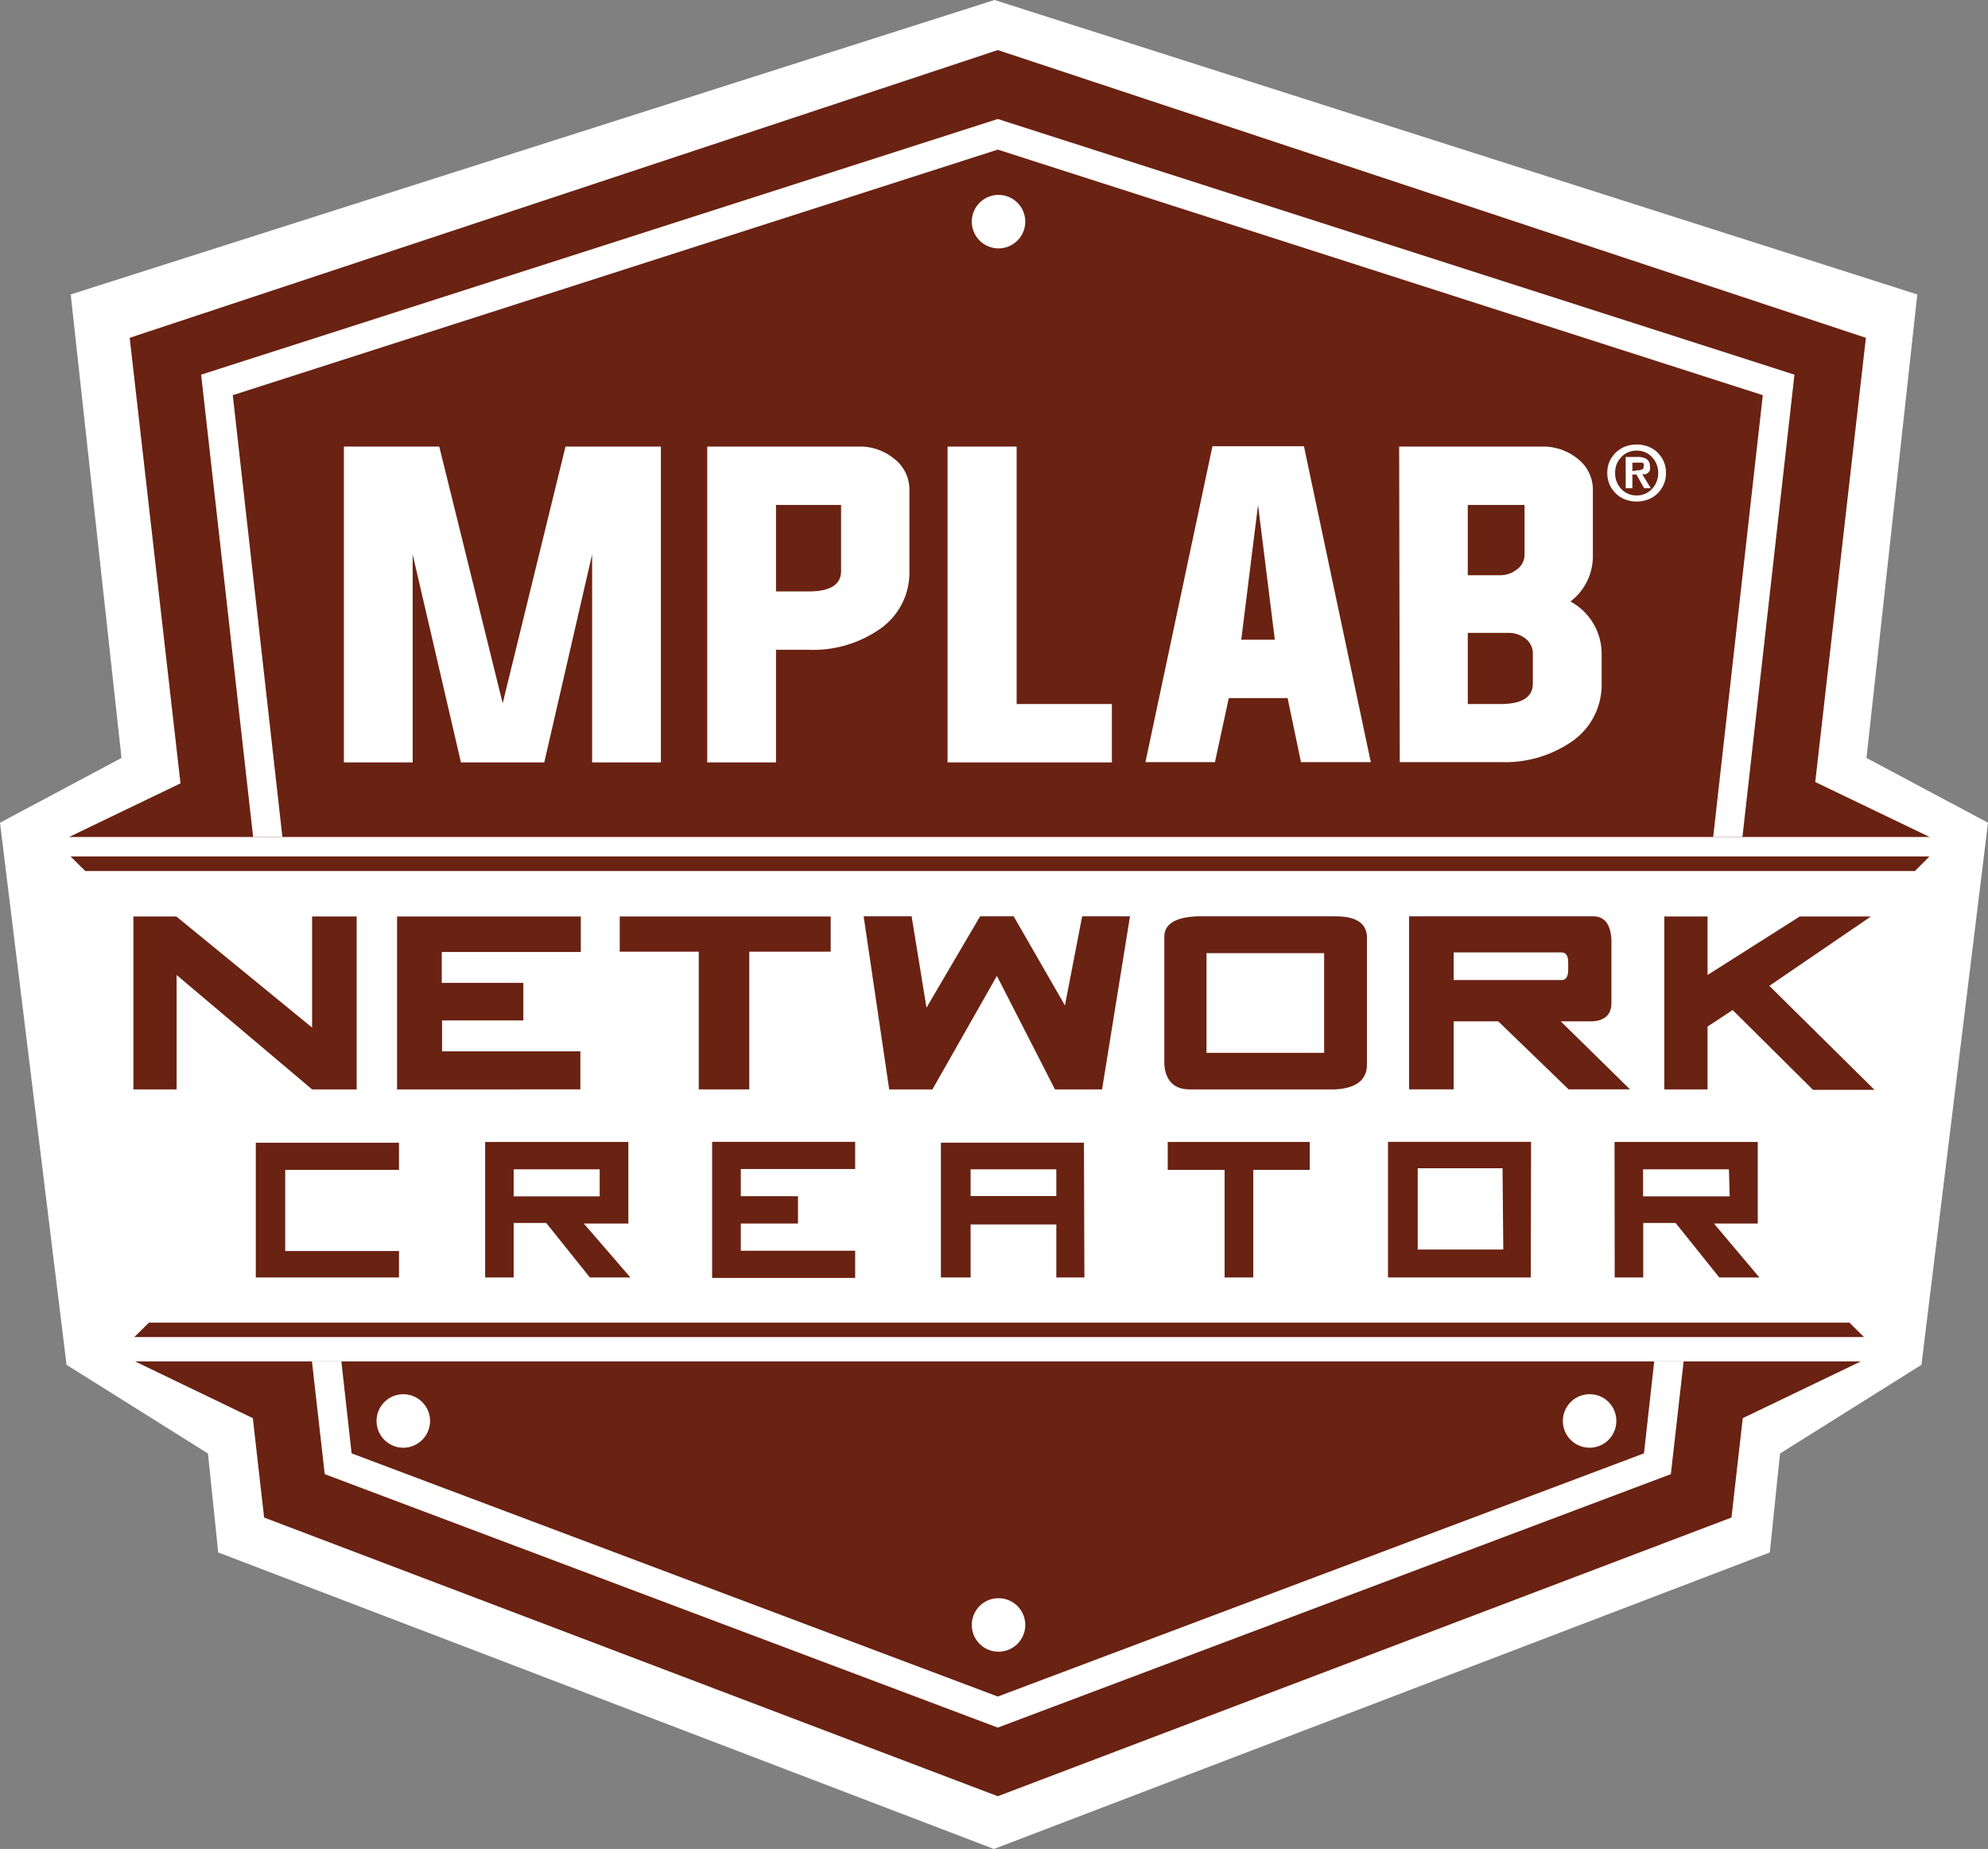 <svg xmlns="http://www.w3.org/2000/svg" viewBox="0 0 133.83 124.46"><rect x="0" y="0" width="133.83" height="124.46" fill="#808080" stroke="none"/><defs><style>.cls-1{fill:#fff;}.cls-2{fill:#6a2212;}</style></defs><title>MPLAB_NetworkCreator</title><g id="color_specs" data-name="color specs"><polygon class="cls-1" points="66.95 0 129.07 19.82 125.65 51.02 133.83 55.38 129.35 91.87 119.83 97.84 119.14 104.5 66.91 124.46 66.91 124.46 14.69 104.5 14 97.84 4.48 91.87 0 55.38 8.18 51.02 4.76 19.82 66.95 0 66.95 0"/><polygon class="cls-2" points="117.76 91.64 16.58 91.64 16.58 91.64 9.09 91.64 17.02 95.46 17.78 102.15 67.17 120.91 116.56 102.15 117.32 95.46 125.27 91.64 117.76 91.64 117.76 91.64"/><polygon class="cls-2" points="12.56 56.34 121.78 56.34 129.9 56.34 122.2 52.64 125.61 22.74 67.17 3.37 8.73 22.74 12.15 52.73 4.65 56.34 12.56 56.34"/><polygon class="cls-1" points="15.67 26.6 67.17 10.07 118.67 26.6 115.33 56.34 117.3 56.34 120.71 26.02 120.8 25.22 67.17 8.01 13.54 25.22 17.04 56.34 19.01 56.34 15.67 26.6"/><polygon class="cls-1" points="110.67 97.83 67.17 114.2 23.67 97.83 22.98 91.64 21 91.64 21.86 99.23 67.17 116.29 112.48 99.23 113.34 91.64 111.36 91.64 110.67 97.83"/><path class="cls-1" d="M57.05,42.07V63.33H52.42v-14l-3.22,14H43.59l-3.25-14v14H35.71V42.07h6.42L46.4,59.35l4.23-17.28Z" transform="translate(-12.56 -12.01)"/><path class="cls-1" d="M60.17,42.07H70.39a3.61,3.61,0,0,1,2.39.84,2.61,2.61,0,0,1,1,2.06v5.48a4.61,4.61,0,0,1-2,3.91A7.86,7.86,0,0,1,67,55.75H64.8v7.58H60.17ZM64.8,46v5.82H67c1.46,0,2.18-.46,2.18-1.37V46Z" transform="translate(-12.56 -12.01)"/><path class="cls-1" d="M76.35,63.33V42.07H81V59.4h6.41v3.93Z" transform="translate(-12.56 -12.01)"/><path class="cls-1" d="M95.28,59l-.93,4.31H89.67l4.51-21.26h6.16l4.5,21.26h-4.7L99.24,59Zm.84-3.93h2.26L97.25,46Z" transform="translate(-12.56 -12.01)"/><path class="cls-1" d="M106.75,42.07h9.62a3.67,3.67,0,0,1,2.42.84,2.61,2.61,0,0,1,1,2.06v4.39a3.84,3.84,0,0,1-1.51,3.14A4,4,0,0,1,120.38,56v2a4.63,4.63,0,0,1-2,3.92,7.91,7.91,0,0,1-4.78,1.39h-6.81ZM111.37,46v4.73h2.14a1.83,1.83,0,0,0,1.17-.39,1.23,1.23,0,0,0,.51-1V46Zm0,13.4h2.19q2.19,0,2.19-1.38V56a1.25,1.25,0,0,0-.49-1,1.83,1.83,0,0,0-1.16-.39h-2.73Z" transform="translate(-12.56 -12.01)"/><path class="cls-1" d="M120.92,43.05a2,2,0,0,1,.44-.6,1.86,1.86,0,0,1,.63-.39,2.23,2.23,0,0,1,1.5,0,1.86,1.86,0,0,1,.63.39,2,2,0,0,1,.43.6,1.87,1.87,0,0,1,.16.8,1.83,1.83,0,0,1-.16.79,1.92,1.92,0,0,1-.43.61,1.86,1.86,0,0,1-.63.39,2.23,2.23,0,0,1-1.5,0,1.86,1.86,0,0,1-.63-.39,2,2,0,0,1-.44-.61,2,2,0,0,1-.16-.79A2,2,0,0,1,120.92,43.05Zm.48,1.4a1.47,1.47,0,0,0,.31.48,1.36,1.36,0,0,0,.46.32,1.38,1.38,0,0,0,.57.11,1.33,1.33,0,0,0,.56-.11,1.36,1.36,0,0,0,.46-.32,1.33,1.33,0,0,0,.31-.48,1.46,1.46,0,0,0,.12-.6,1.51,1.51,0,0,0-.12-.61,1.38,1.38,0,0,0-.31-.47,1.36,1.36,0,0,0-.46-.32,1.51,1.51,0,0,0-.56-.11,1.56,1.56,0,0,0-.57.11,1.36,1.36,0,0,0-.46.32,1.54,1.54,0,0,0-.31.47,1.51,1.51,0,0,0-.11.61A1.46,1.46,0,0,0,121.4,44.45Zm1.39-1.68a1.1,1.1,0,0,1,.62.14.56.56,0,0,1,.22.49.67.67,0,0,1,0,.26.43.43,0,0,1-.12.17.52.52,0,0,1-.18.1.71.71,0,0,1-.22,0l.58.94h-.45l-.52-.92h-.27v.92H122V42.77Zm0,.9a.67.67,0,0,0,.3-.06q.12,0,.12-.24a.2.2,0,0,0,0-.14.25.25,0,0,0-.1-.08l-.15,0h-.51v.57Z" transform="translate(-12.56 -12.01)"/><polygon class="cls-2" points="128.91 58.63 5.74 58.63 4.75 57.65 129.89 57.65 128.91 58.63"/><polygon class="cls-2" points="125.48 90 9.04 90 10.03 89.03 124.5 89.03 125.48 90"/><path class="cls-1" d="M81.58,26.93a1.8,1.8,0,1,1-1.79-1.8A1.8,1.8,0,0,1,81.58,26.93Z" transform="translate(-12.56 -12.01)"/><path class="cls-1" d="M81.58,121.38a1.8,1.8,0,1,1-1.79-1.79A1.8,1.8,0,0,1,81.58,121.38Z" transform="translate(-12.56 -12.01)"/><path class="cls-1" d="M121.37,107.65a1.8,1.8,0,1,1-1.8-1.79A1.79,1.79,0,0,1,121.37,107.65Z" transform="translate(-12.56 -12.01)"/><path class="cls-1" d="M41.51,107.65a1.8,1.8,0,1,1-1.8-1.79A1.8,1.8,0,0,1,41.51,107.65Z" transform="translate(-12.56 -12.01)"/><path class="cls-2" d="M24.45,77.64l0,7.7H21.54V73.7h2.89l9.14,7.48V73.7h3V85.34h-3Z" transform="translate(-12.56 -12.01)"/><path class="cls-2" d="M39.29,85.34V73.7H51.66v2.39H42.3v2.08h5.49V80.7H42.32v2.08h9.31v2.56Z" transform="translate(-12.56 -12.01)"/><path class="cls-2" d="M54.28,76.07V73.7h14.2v2.37H63v9.27H59.6V76.07Z" transform="translate(-12.56 -12.01)"/><path class="cls-2" d="M88.63,73.69,86.75,85.34H83.58L79.67,77.7l-4.34,7.64H72.42L70.7,73.69h3.23l1,6.15,3.61-6.15H80.8l3.45,6,1.16-6Z" transform="translate(-12.56 -12.01)"/><path class="cls-2" d="M104.58,83.69c0,1-.71,1.57-2.11,1.65H92.63c-1,0-1.61-.56-1.69-1.69q0-2.13,0-8.58,0-1.29,2.22-1.38h9.32q2,0,2.1,1.32Zm-2.88-.81V76.17H93.78v6.71Z" transform="translate(-12.56 -12.01)"/><path class="cls-2" d="M113.42,80.76h-3v4.58h-3V73.69h12.38c.77,0,1.18.52,1.24,1.57v4.26c0,.77-.42,1.18-1.26,1.24h-2.15l4.66,4.58h-4.13Zm-3-2.78h7.27c.29,0,.44-.23.44-.69V76.8c0-.46-.15-.68-.44-.68h-7.27Z" transform="translate(-12.56 -12.01)"/><path class="cls-2" d="M127.51,85.34H124.6V73.7h2.91v3.94l6.21-3.94h4.79l-6.84,4.67,7.08,7h-4.14L129.2,80l-1.69,1.11Z" transform="translate(-12.56 -12.01)"/><path class="cls-2" d="M31.76,90.76v5.46h7.66V98H29.78V88.93h9.64v1.83Z" transform="translate(-12.56 -12.01)"/><path class="cls-2" d="M85.56,98H83.67V94.43H77.9V98h-2V88.93h9.63Zm-1.89-7.28H77.9v1.8h5.77Z" transform="translate(-12.56 -12.01)"/><path class="cls-2" d="M100.73,90.76h-3.8V98H95V90.76H91.17V88.88h9.56Z" transform="translate(-12.56 -12.01)"/><path class="cls-2" d="M115.61,98H106V88.87h9.63Zm-1.9-7.35H108v5.47h5.76Z" transform="translate(-12.56 -12.01)"/><polygon class="cls-2" points="47.94 86.02 57.57 86.02 57.57 84.19 49.87 84.19 49.87 82.36 53.72 82.36 53.72 80.52 49.87 80.52 49.87 78.69 57.57 78.69 57.57 76.86 47.94 76.86 47.94 86.02"/><path class="cls-2" d="M121.25,88.88h9.64v5.49h-2.95L131,98h-2.7l-2.94-3.67h-2.18V98h-1.92Zm7.7,1.84h-5.78v1.82H129Z" transform="translate(-12.56 -12.01)"/><path class="cls-2" d="M45.22,88.88h9.64v5.49h-3L55,98H52.27l-2.94-3.67H47.14V98H45.22Zm7.71,1.84H47.14v1.82h5.79Z" transform="translate(-12.56 -12.01)"/></g></svg>